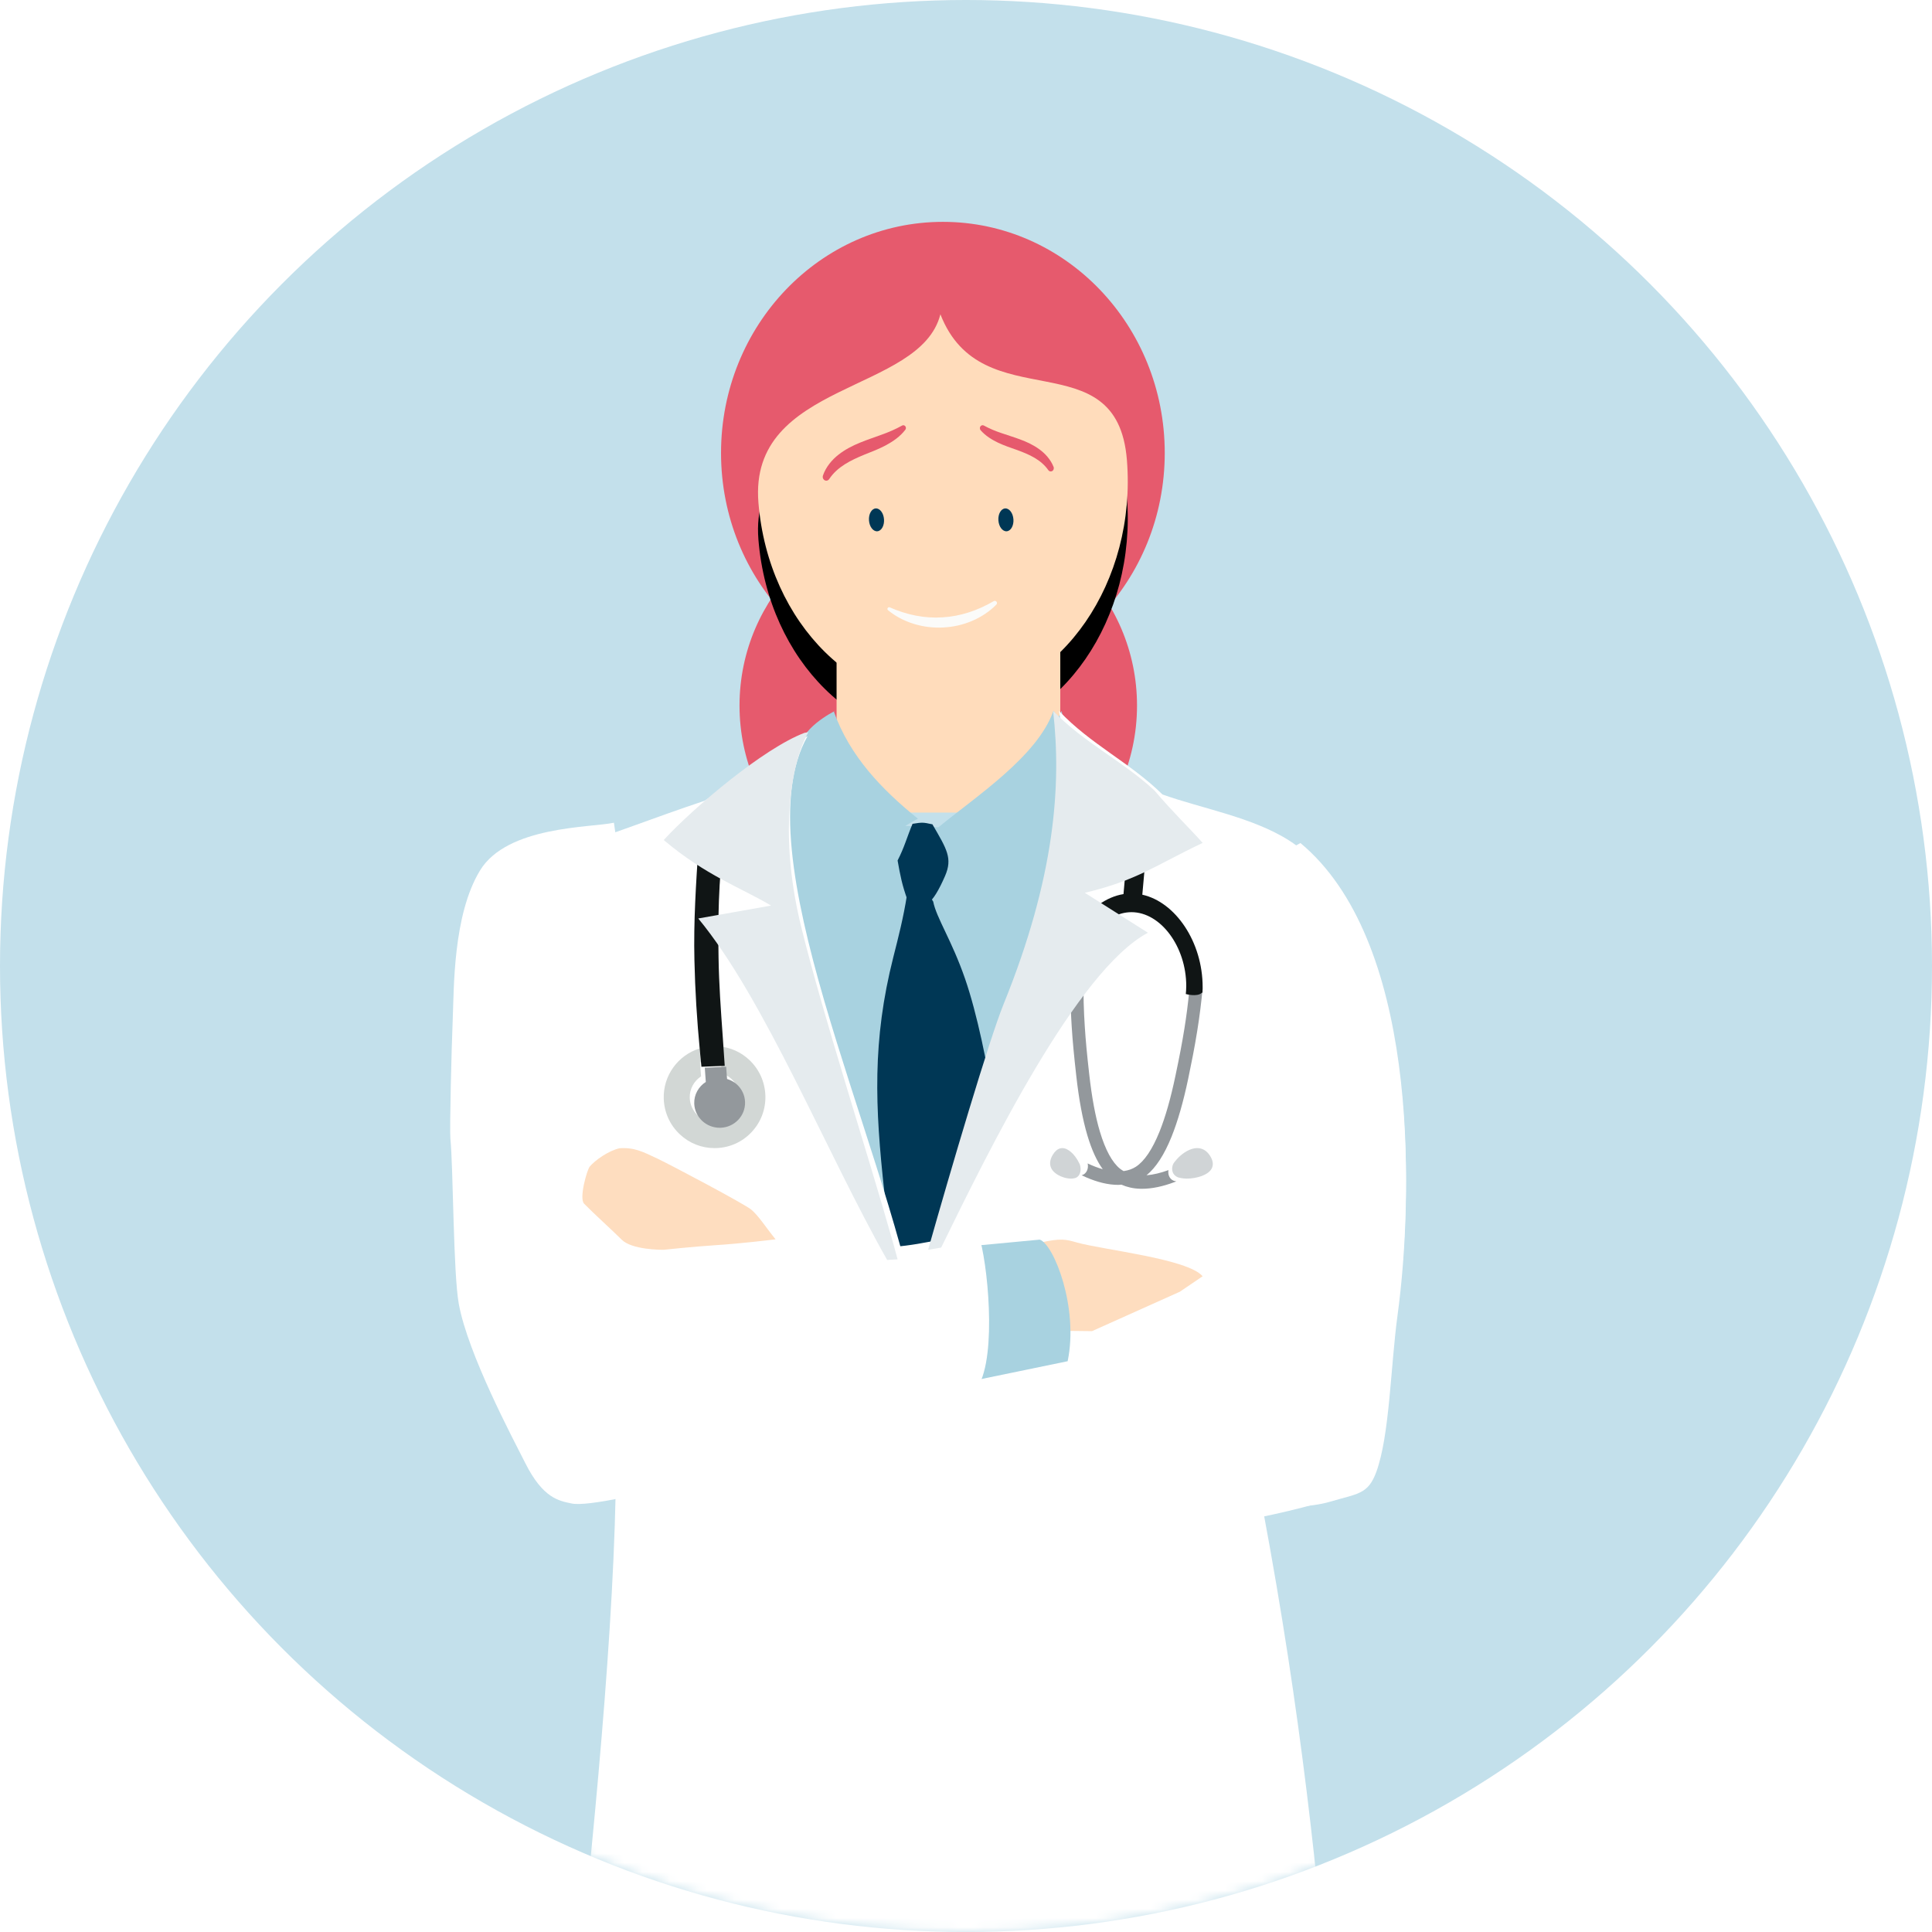 <?xml version="1.0" encoding="UTF-8"?>
<svg width="209px" height="209px" viewBox="0 0 209 209" version="1.1" xmlns="http://www.w3.org/2000/svg" xmlns:xlink="http://www.w3.org/1999/xlink">
    <title>29C1A402-3045-4176-A11D-3645D04EB22D@1x</title>
    <defs>
        <circle id="path-1" cx="104.5" cy="104.5" r="104.5"></circle>
        <path d="M80.906,25.756 C79.842,12.596 65.224,21.536 60.731,10 C58.55,18.595 39.98,17.202 41.044,30.362 C42.108,43.523 51.894,53.159 62.901,51.887 C73.908,50.615 81.969,38.917 80.906,25.756" id="path-3"></path>
        <filter x="-35.0%" y="-23.8%" width="170.0%" height="166.7%" filterUnits="objectBoundingBox" id="filter-4">
            <feOffset dx="0" dy="4" in="SourceAlpha" result="shadowOffsetOuter1"></feOffset>
            <feGaussianBlur stdDeviation="4" in="shadowOffsetOuter1" result="shadowBlurOuter1"></feGaussianBlur>
            <feColorMatrix values="0 0 0 0 0.833   0 0 0 0 0.631   0 0 0 0 0.578  0 0 0 0.5 0" type="matrix" in="shadowBlurOuter1"></feColorMatrix>
        </filter>
    </defs>
    <g id="Symbols" stroke="none" stroke-width="1" fill="none" fill-rule="evenodd">
        <g id="Oval-3">
            <mask id="mask-2" fill="white">
                <use xlink:href="#path-1"></use>
            </mask>
            <use id="Oval" fill="#C3E0EB" xlink:href="#path-1"></use>
            <g id="Group-50" mask="url(#mask-2)">
                <g transform="translate(41, 24)">
                    <path d="M85,25 C85,38.807 74.254,50 61,50 C47.744,50 37,38.807 37,25 C37,11.193 47.744,0 61,0 C74.254,0 85,11.193 85,25" id="Fill-5" fill="#E65A6D" fill-rule="evenodd"></path>
                    <path d="M80.143,61 C81.334,58.349 82,55.417 82,52.327 C82,40.547 72.374,31 60.5,31 C48.626,31 39,40.547 39,52.327 C39,55.276 39.603,58.085 40.693,60.64 C46.083,56.498 52.842,54.026 60.187,54.026 C67.742,54.026 74.681,56.641 80.143,61 Z" id="Fill-31" fill="#E65A6D" fill-rule="evenodd"></path>
                    <g id="Fill-7" fill="none">
                        <use fill="black" fill-opacity="1" filter="url(#filter-4)" xlink:href="#path-3"></use>
                        <use fill="#FFDCBB" fill-rule="evenodd" xlink:href="#path-3"></use>
                    </g>
                    <path d="M67.826,46.406 L56.106,46.264 C56.833,45.186 57.552,43.966 58.433,43.263 C59.312,42.56 60.368,42.284 61.273,42.897 C61.828,43.274 62.345,43.978 62.943,43.905 C63.472,43.842 63.896,43.185 64.379,42.821 C65,42.352 65.752,42.391 66.354,42.923 C66.956,43.454 67.546,44.443 67.654,45.554 L67.826,46.406 Z" id="Fill-36" fill="#DD9991" fill-rule="evenodd" transform="translate(61.966, 44.45) rotate(-1) translate(-61.966, -44.45) "></path>
                    <path d="M57.142,45.428 C57.299,48.152 59.414,50.317 62.025,50.316 C64.638,50.316 66.752,48.151 66.909,45.427 L57.142,45.428 Z" id="Fill-37" fill="#DD9991" fill-rule="evenodd" transform="translate(62.026, 47.872) rotate(-1) translate(-62.026, -47.872) "></path>
                    <path d="M48.024,27.444 C48.342,26.514 48.997,25.742 49.719,25.176 C50.449,24.607 51.249,24.206 52.046,23.88 C52.849,23.547 53.627,23.306 54.384,23.019 C55.147,22.747 55.869,22.437 56.584,22.038 L56.592,22.034 C56.729,21.957 56.898,22.015 56.968,22.161 C57.022,22.271 57.005,22.4 56.937,22.49 C56.371,23.231 55.603,23.752 54.838,24.168 C54.067,24.577 53.262,24.885 52.512,25.181 C51.013,25.799 49.588,26.493 48.703,27.82 L48.698,27.828 C48.574,28.013 48.334,28.055 48.161,27.922 C48.016,27.812 47.965,27.614 48.024,27.444" id="Fill-38" fill="#E65A6D" fill-rule="evenodd"></path>
                    <path d="M72.397,26.849 C71.604,25.717 70.34,25.161 69.024,24.68 C68.365,24.449 67.659,24.215 66.976,23.893 C66.297,23.566 65.611,23.15 65.08,22.54 C64.968,22.41 64.974,22.207 65.095,22.086 C65.189,21.991 65.326,21.976 65.434,22.035 L65.444,22.04 C66.054,22.375 66.682,22.634 67.345,22.855 C68.004,23.09 68.683,23.281 69.386,23.548 C70.084,23.809 70.786,24.133 71.433,24.603 C72.076,25.068 72.658,25.717 72.973,26.503 C73.045,26.684 72.967,26.894 72.799,26.971 C72.655,27.037 72.492,26.986 72.402,26.858 L72.397,26.849 Z" id="Fill-39" fill="#E65A6D" fill-rule="evenodd"></path>
                    <path d="M68.631,32.181 C68.583,31.498 68.181,30.97 67.731,31.001 C67.283,31.033 66.957,31.611 67.005,32.294 C67.051,32.976 67.454,33.504 67.903,33.472 C68.353,33.441 68.677,32.863 68.631,32.181" id="Fill-285" fill="#003755" fill-rule="evenodd"></path>
                    <path d="M54.631,32.181 C54.584,31.498 54.181,30.97 53.731,31.001 C53.283,31.033 52.957,31.611 53.005,32.294 C53.052,32.976 53.454,33.504 53.903,33.472 C54.353,33.441 54.678,32.863 54.631,32.181" id="Fill-287" fill="#003755" fill-rule="evenodd"></path>
                    <rect id="Rectangle" fill="#FFDCBB" fill-rule="evenodd" x="49.5" y="39.7" width="24.2" height="24.2" rx="3.168"></rect>
                    <path d="M55.257,41.704 C57.102,42.519 59.04,42.914 60.97,42.783 C62.903,42.667 64.763,42.045 66.495,41.033 C66.607,40.966 66.753,41.004 66.82,41.117 C66.875,41.211 66.857,41.329 66.784,41.404 C65.306,42.91 63.172,43.781 61.031,43.881 C58.89,43.994 56.691,43.347 55.067,42.012 C54.988,41.949 54.977,41.833 55.042,41.755 C55.095,41.69 55.184,41.672 55.257,41.704" id="Fill-279" fill="#FBFBF9" fill-rule="evenodd"></path>
                    <path d="M103.705,251.22 L103.702,251.222 C103.663,249.634 103.592,247.976 103.462,246.15 C102.683,235.304 100.53,221.315 98.08,210.102 L91.691,178.3 L23.28,178.408 C21.639,212.375 19.233,240.882 18.36,264.189 C18.07,271.937 18.27,283.972 17.886,297.337 C17.636,306.025 17.3,315.109 17.207,323.152 L17.181,323.326 L15.4,369.353 L44.317,369.103 L53.78,256.985 C55.334,247.599 57.074,225.777 58.264,215.404 C62.933,232.348 67.499,249.718 71.563,266.948 C72.647,272.212 80.308,309.849 81.05,313.498 C81.077,313.685 81.109,313.866 81.133,314.055 L85.537,369.486 C85.537,369.486 111.391,369.833 112.633,369.643 C116.293,369.08 103.705,251.22 103.705,251.22" id="Fill-10" fill="#3A4344" fill-rule="evenodd"></path>
                    <polygon id="Fill-12" fill="#A8D2E0" fill-rule="evenodd" points="47.289 55.095 42.201 59.378 36.3 105.084 44.173 126.021 75.336 134.3 77.308 120.992 80.3 85.447 73.841 52.9 67.463 65.809 59.776 65.459 56.312 65.322"></polygon>
                    <path d="M58.3,64.565 C54.391,61.417 50.912,57.781 49.212,52.99 C50.175,52.478 46.277,54.218 45.662,56.368 C44.001,62.179 46.389,69.495 48.078,74.9 C51.072,70.991 53.887,66.829 58.3,64.565 Z" id="Fill-14" fill="#A8D2E0" fill-rule="evenodd"></path>
                    <path d="M60.5,65.507 C64.953,67.998 67.401,71.903 70.274,76 C71.248,72.979 73.474,64.485 73.637,58.103 C73.71,55.192 73.887,53.974 72.958,52.9 C71.217,57.843 64.53,62.189 60.5,65.507 Z" id="Fill-16" fill="#A8D2E0" fill-rule="evenodd"></path>
                    <path d="M57.108,72.852 C56.739,75.237 56.182,77.394 55.637,79.545 C53.35,88.568 53.65,95.723 54.667,104.949 C55.487,112.4 57.468,120.414 59.531,125.5 C62.139,131.931 64.717,134.994 63.503,140.9 C67.316,135.654 70.152,126.531 70.37,121.066 C70.711,112.836 68.099,105.211 66.509,95.493 C65.803,91.155 64.723,85.712 63.401,81.887 C61.963,77.723 60.295,75.291 59.952,73.53 L58.021,70.5 L57.108,72.852 Z" id="Fill-18" fill="#003755" fill-rule="evenodd"></path>
                    <path d="M59.868,65.176 C58.829,64.946 58.764,64.956 57.717,65.12 C57.09,66.614 56.85,67.629 56.1,69.086 C56.396,70.753 56.591,71.758 57.164,73.336 C58.109,73.722 58.813,73.95 59.411,73.687 C59.942,73.336 60.567,72.292 61.23,70.771 C62.068,68.838 61.427,67.866 59.868,65.176" id="Fill-20" fill="#003755" fill-rule="evenodd"></path>
                    <path d="M35.198,62.634 C29.642,64.486 24.975,66.364 21.023,67.532 C19.584,67.959 16.569,66.468 14.904,68.954 C9.847,76.508 9.201,128.158 15.962,131.849 C17.965,132.952 23.257,131.381 25.649,130.783 C25.948,165.424 17.069,219.666 15.267,258.735 C31.517,259.989 49.257,264.891 59.698,263.697 C59.912,249.515 60.381,224.78 60.651,221.192 C61.62,227.106 62.473,248.254 63.586,264.098 C75.673,264.157 91.574,262.132 107.341,254.811 C103.524,212.438 103.701,182.569 95.681,139.613 C98.015,138.872 100.544,139.146 102.882,138.452 C105.881,137.564 106.989,137.677 107.887,135.229 C109.331,131.277 109.433,123.807 110.179,118.318 C111.998,104.938 112.039,80.296 101.56,69.798 C100.743,68.641 99.674,67.7 98.439,66.915 C94.505,64.406 88.92,63.438 84.759,61.946 C81.199,58.456 76.982,56.53 73.558,52.9 C75.037,61.104 73.771,70.839 68.325,84.574 C65.948,90.566 60.348,112.605 58.317,118.812 C54.366,98.375 39.206,68.236 46.361,55.635 C39.187,59.373 39.169,60.211 35.198,62.634 Z" id="Fill-22" fill="#FFFFFF" fill-rule="evenodd"></path>
                    <path d="M102.818,138.271 C105.828,137.374 106.941,137.488 107.841,135.025 C109.292,131.043 109.393,123.523 110.143,117.996 C112.078,103.703 112.171,77.589 99.681,67.2 C92.462,70.887 87.968,84.373 86.774,92.745 C85.195,103.86 88.335,110.161 87.871,113.457 C87.727,114.444 55.289,122.895 49.5,124.433 C50.998,132.552 51.677,139.584 54.566,147.5 C70.516,142.308 87.079,142.95 102.818,138.271" id="Fill-24" fill="#FFFFFF" fill-rule="evenodd"></path>
                    <path d="M71.5,110.431 C73.787,109.919 74.296,110.072 75.499,110.412 C78.333,111.209 87.485,112.168 89.1,114.063 L86.632,115.737 L77.133,120 L74.604,119.972 L72.727,114.063 L71.5,110.431 Z" id="Fill-26" fill="#FEDDBF" fill-rule="evenodd"></path>
                    <path d="M64.582,110.75 L71.482,110.1 C73.02,110.635 75.706,117.489 74.496,123.254 L63.612,125.5 L62.7,116.195 L64.582,110.75 Z" id="Fill-28" fill="#A8D2E0" fill-rule="evenodd"></path>
                    <path d="M75.33,103.435 C75.555,103.36 75.732,103.178 75.826,102.922 C75.906,102.7 75.919,102.44 75.874,102.2 C75.853,102.092 75.826,101.99 75.78,101.896 C75.566,101.45 75.196,100.839 74.642,100.457 C73.979,99.999 73.361,100.157 72.903,100.899 C72.639,101.328 72.548,101.732 72.628,102.105 C72.715,102.502 72.988,102.829 73.461,103.107 C73.827,103.325 74.379,103.5 74.865,103.5 C75.021,103.5 75.168,103.478 75.303,103.438 C75.311,103.436 75.321,103.436 75.329,103.435 L75.33,103.435 Z" id="Fill-30" fill="#D0D4D6" fill-rule="evenodd"></path>
                    <path d="M85.949,103.721 C85.699,103.62 85.517,103.41 85.434,103.134 C85.381,102.958 85.374,102.767 85.403,102.581 C84.548,102.89 83.752,103.081 83.028,103.138 C84.041,102.315 84.947,100.922 85.729,98.983 C86.403,97.315 87.014,95.193 87.541,92.677 C87.878,91.065 88.229,89.321 88.517,87.507 C88.769,85.937 88.955,84.451 89.1,82.893 L89.067,82.915 C88.591,83.272 88.111,83.223 87.705,83.127 L87.659,83.116 C87.519,84.561 87.348,85.907 87.126,87.274 C86.892,88.74 86.594,90.313 86.157,92.377 C85.637,94.859 85.07,96.841 84.429,98.434 C83.655,100.346 82.795,101.621 81.872,102.219 C81.49,102.467 81.045,102.617 80.552,102.686 C80.42,102.609 80.289,102.53 80.168,102.435 C79.311,101.747 78.576,100.395 77.984,98.415 C77.493,96.769 77.116,94.741 76.831,92.216 C76.587,90.064 76.443,88.519 76.35,87.043 C76.236,85.308 76.193,83.66 76.214,81.858 L76.217,81.506 L75.721,81.5 C75.701,81.759 75.69,82.017 75.69,82.278 C75.69,82.435 75.693,82.582 75.701,82.732 L75.712,82.955 L75.521,83.06 C75.25,83.21 75.01,83.277 74.8,83.298 C74.809,84.556 74.855,85.804 74.94,87.137 C75.037,88.643 75.184,90.21 75.429,92.381 C75.712,94.925 76.116,97.096 76.633,98.833 C77.098,100.388 77.647,101.591 78.295,102.482 C77.774,102.337 77.228,102.129 76.66,101.859 C76.714,102.107 76.699,102.375 76.605,102.602 C76.497,102.868 76.296,103.055 76.037,103.132 L76.035,103.132 C76.028,103.134 76.015,103.134 76.006,103.136 C77.267,103.741 78.456,104.092 79.539,104.163 C79.682,104.173 79.826,104.178 79.966,104.178 C80.087,104.178 80.197,104.161 80.315,104.156 C80.912,104.416 81.572,104.574 82.309,104.596 C82.387,104.6 82.464,104.6 82.543,104.6 C83.611,104.6 84.798,104.354 86.08,103.865 L86.251,103.8 C86.146,103.779 86.043,103.758 85.951,103.721 L85.949,103.721 Z" id="Fill-32" fill="#93989C" fill-rule="evenodd"></path>
                    <path d="M89.903,101.039 C89.391,100.225 88.6,99.993 87.672,100.388 C86.905,100.724 86.355,101.307 86.032,101.735 C85.92,101.878 85.851,102.048 85.819,102.225 C85.785,102.41 85.796,102.602 85.855,102.778 C85.95,103.055 86.161,103.264 86.445,103.365 L86.447,103.367 C86.553,103.402 86.673,103.423 86.791,103.446 C86.977,103.477 87.173,103.5 87.379,103.5 C87.928,103.5 88.512,103.393 88.929,103.241 C89.581,103.007 89.973,102.699 90.127,102.302 C90.274,101.932 90.198,101.506 89.903,101.039" id="Fill-34" fill="#D0D4D6" fill-rule="evenodd"></path>
                    <path d="M75.304,83.451 L75.496,83.345 L75.485,83.12 C75.478,82.969 75.474,82.821 75.474,82.662 C75.474,82.4 75.485,82.139 75.506,81.878 C75.819,77.96 78.439,74.677 81.4,74.677 C84.557,74.677 87.326,78.41 87.326,82.662 C87.326,82.832 87.317,82.993 87.309,83.154 L87.278,83.532 C87.278,83.532 88.467,83.866 88.983,83.426 L89.083,83.36 L89.094,83.037 C89.1,82.95 89.1,82.866 89.1,82.78 C89.1,77.903 86.165,73.583 82.574,72.787 L82.865,69.504 L80.831,69.4 L80.537,72.721 C76.807,73.326 73.7,77.763 73.7,82.78 C73.7,82.952 73.704,83.122 73.713,83.29 L73.724,83.513 L73.926,83.6 C74.057,83.655 74.226,83.7 74.431,83.7 C74.478,83.7 74.528,83.696 74.578,83.691 C74.789,83.67 75.031,83.602 75.304,83.451" id="Fill-36" fill="#101515" fill-rule="evenodd"></path>
                    <path d="M36.836,89.2 C36.869,89.734 36.901,90.27 36.932,90.809 L36.987,90.806 L37.084,92.123 C37.468,92.241 37.828,92.437 38.131,92.72 C38.655,93.211 38.958,93.875 38.982,94.591 C39.035,96.075 37.876,97.325 36.399,97.376 C36.368,97.377 36.337,97.377 36.304,97.377 C34.869,97.377 33.673,96.231 33.616,94.782 C33.583,93.805 34.079,92.938 34.839,92.44 L34.731,90.907 L34.804,90.906 C34.759,90.399 34.716,89.903 34.676,89.422 C32.365,90.137 30.715,92.337 30.803,94.878 C30.858,96.353 31.479,97.715 32.554,98.72 C33.581,99.681 34.904,100.202 36.296,100.2 C36.364,100.2 36.432,100.2 36.5,100.196 C37.951,100.147 39.302,99.535 40.299,98.476 C41.317,97.396 41.85,95.981 41.796,94.493 C41.741,93.02 41.12,91.656 40.047,90.651 C39.151,89.814 38.036,89.313 36.836,89.2" id="Fill-38" fill="#D2D7D5" fill-rule="evenodd"></path>
                    <path d="M34.88,91.4 L37.4,91.301 C37.365,90.749 37.326,90.2 37.287,89.653 C37.254,89.167 37.222,88.674 37.189,88.191 C36.976,85.236 36.776,82.446 36.732,79.599 C36.669,75.782 36.695,71.257 37.343,66.643 L37.396,66.282 L34.656,66.1 L34.582,67.231 C34.293,71.57 34.021,75.666 34.121,79.876 C34.197,83.184 34.382,86.213 34.73,89.88 C34.776,90.373 34.828,90.881 34.88,91.4" id="Fill-40" fill="#101515" fill-rule="evenodd"></path>
                    <path d="M35.317,91.5 L35.242,91.502 L35.353,93.042 C34.574,93.542 34.066,94.412 34.102,95.393 C34.158,96.849 35.385,98 36.855,98 C36.887,98 36.919,98 36.953,97.998 C38.465,97.947 39.653,96.692 39.598,95.202 C39.572,94.483 39.261,93.815 38.725,93.323 C38.415,93.038 38.048,92.841 37.653,92.723 L37.553,91.4 L37.496,91.404 L35.317,91.5 Z" id="Fill-42" fill="#93989C" fill-rule="evenodd"></path>
                    <path d="M25.413,65 C22.977,65.539 13.881,65.32 10.928,70.164 C7.977,75.01 8.116,83.033 7.977,86.221 C7.843,89.411 7.628,98.209 7.724,99.194 C8.036,102.33 8.029,113.764 8.633,117.064 C9.635,122.518 14.476,131.6 15.831,134.288 C17.745,138.086 19.455,138.357 20.865,138.649 C24.106,139.314 46.01,133.362 58.505,127.78 L65.147,125.293 C66.864,121.068 65.606,110.892 64.704,109.221 C61.376,109.924 57.756,110.892 54.49,110.933 C53.468,110.946 52.1,110.619 51.093,110.433 C50.34,110.299 42.682,110.859 41.957,110.728 C40.169,110.399 35.248,112.446 34.854,111.844 C32.358,108.022 31.373,109.524 30.998,108.186 C30.195,105.306 29.968,104.973 29.79,103.336 C29.34,99.207 30.704,91.372 29.962,85.24 C27.584,76.408 26.234,71.028 25.413,65" id="Fill-44" fill="#FFFFFF" fill-rule="evenodd"></path>
                    <path d="M72.923,52.9 C73.838,60.912 73.141,70.899 67.561,84.638 C66.007,88.457 61.834,102.594 59.4,111.2 L60.814,110.96 C65.937,100.491 75.472,81.011 83.181,76.901 L76.356,72.582 C82.089,71.206 83.861,69.674 89.1,67.184 C87.831,65.739 85.997,63.992 83.874,61.502 C80.419,58.298 76.26,56.356 72.923,52.9 Z M46.025,55.278 C41.579,56.962 34.017,63.37 30.8,66.872 C35.384,70.738 39.059,71.975 42.415,73.964 L34.537,75.359 C41.697,84.02 48.448,100.796 54.971,112.3 L56.1,112.232 L55.666,110.64 C52.776,100.39 48.14,86.248 45.689,76.33 C43.478,67.406 44.256,59.944 46.06,55.976 C46.184,55.702 46.314,55.445 46.447,55.205 L46.025,55.278 Z" id="Fill-46" fill="#E5EBEE" fill-rule="evenodd"></path>
                    <path d="M42.9,110.068 C41.781,108.687 41.106,107.574 40.285,106.866 C39.575,106.258 31.494,101.984 30.143,101.347 C28.545,100.594 27.648,100.115 26.044,100.213 C24.857,100.455 23.341,101.534 22.791,102.206 C22.501,102.56 21.606,105.673 22.199,106.225 C23.135,107.191 25.3,109.151 26.248,110.1 C27.346,111.2 30.456,111.2 30.791,111.2 C30.791,111.2 33.989,110.857 36.404,110.702 C39.204,110.521 42.108,110.162 42.9,110.068" id="Fill-48" fill="#FEDDBF" fill-rule="evenodd"></path>
                </g>
            </g>
        </g>
    </g>
</svg>